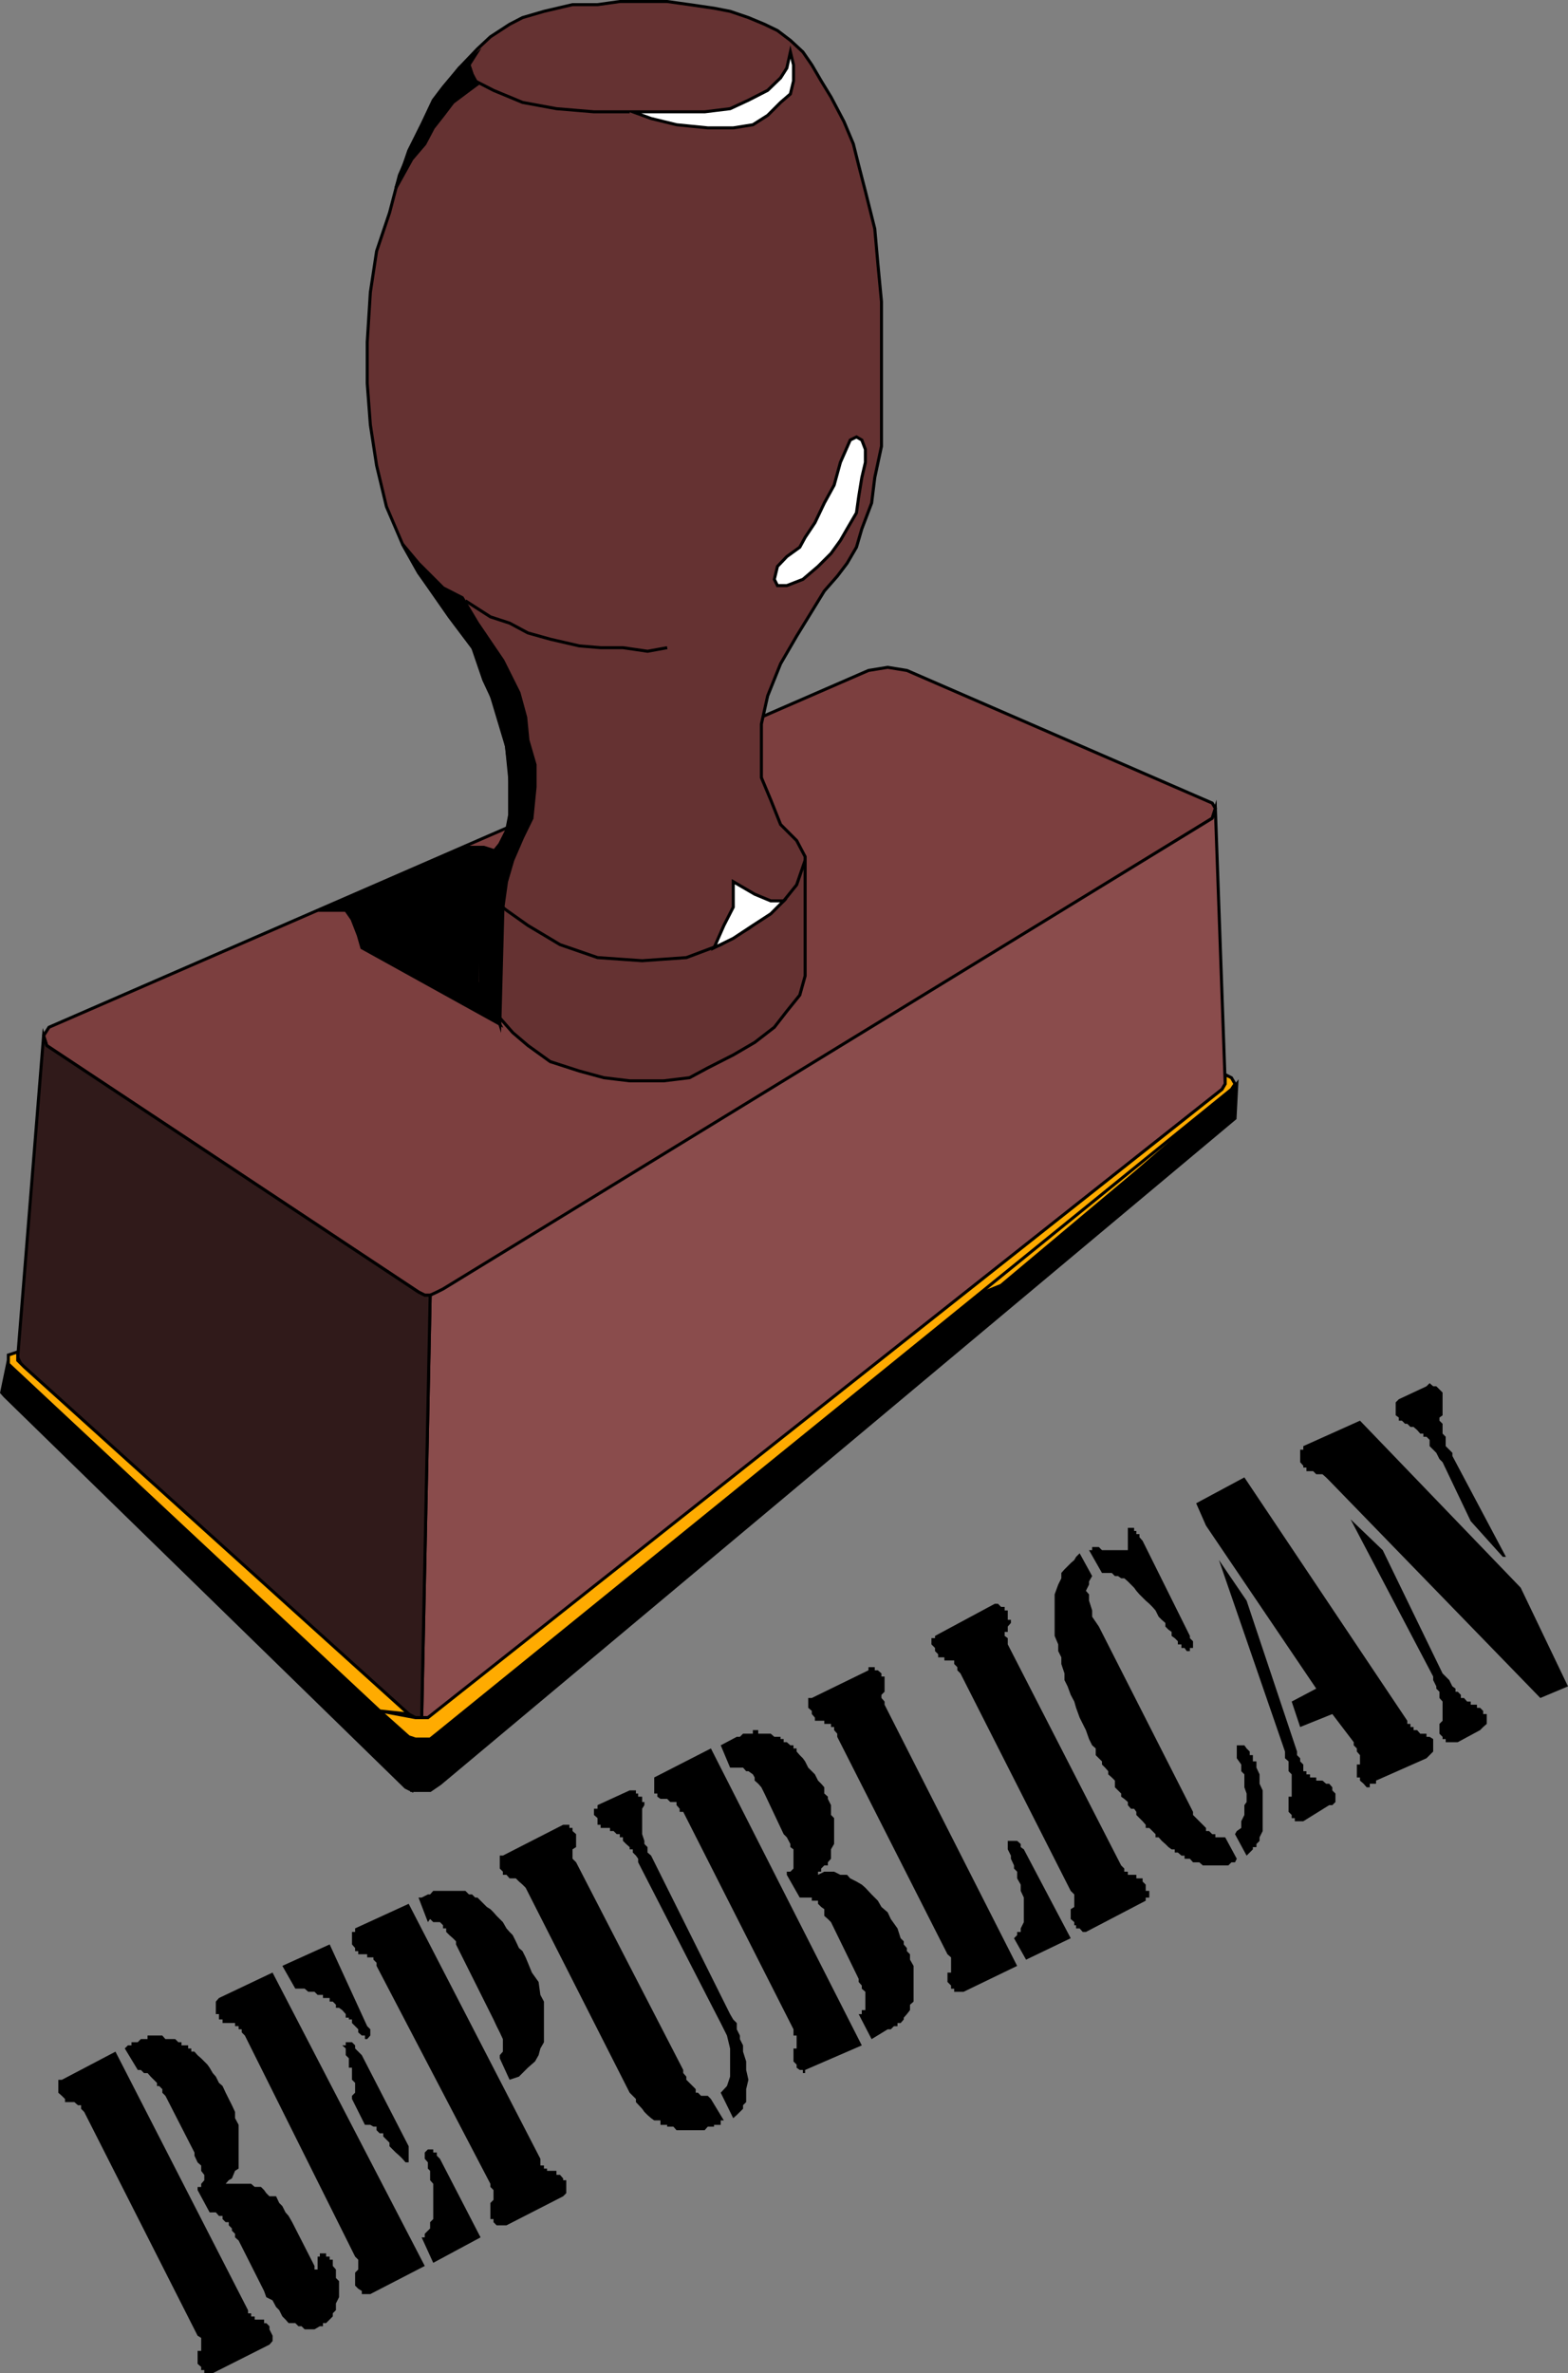 <svg xmlns="http://www.w3.org/2000/svg" width="351.266" height="531.438"><rect width="100%" height="100%" fill="#808080" stroke="none"/><path fill="#7c3f3f" d="m194.567 150.137 4.3-.7 4.301.7 68.399 29.703.699 1.2-.7 2.198-172.3 106.102-1.399.7h-2.699l-1.402-.7-83.297-55.203-.703-2.2 1.203-1.898 183.598-79.902"/><path fill="none" stroke="#000" stroke-miterlimit="10" stroke-width=".68" d="m194.567 150.137 4.3-.7 4.301.7 68.399 29.703.699 1.2-.7 2.198-172.3 106.102-1.399.7h-2.699l-1.402-.7-83.297-55.203-.703-2.2 1.203-1.898zm0 0"/><path fill="#653232" d="m114.168 174.137-.699-7-3.602-12-3.398-9.297-5.8-7.703-6.903-9.899-3.598-6.398-3.601-8.402-2.2-9.2-1.398-9.101-.703-9.297v-9.203l.703-11.2 1.398-9.199 2.899-8.601 2.203-8.399 4.297-9.8 3.3-6.5 5.801-7.7 4.102-4.3 2.898-2.7 4.301-2.8 2.899-1.5 4.8-1.399 6.399-1.5h5.601l5-.699h10.602l5 .7 5.5.8 3.598.7 4.101 1.398 3.598 1.5 2.902 1.402 2.899 2.2 2.8 2.597 2 2.902 2.102 3.598 2.2 3.601 2.898 5.5 2.101 5 1.2 4.801 1.5 5.801 2.101 8.398.7 7.899.8 8.402v32.399l-1.5 7-.703 5.699-2.2 5.8-1.199 4.102-2.101 3.598-2.2 2.902-2.898 3.301-6.199 10.098-3.602 6.199-2.898 7.203-1.402 6.297v12l2.101 5 2.2 5.5 3.601 3.601 1.898 3.602v26.7l-1.199 4.3-2.902 3.598-2.797 3.601-4.402 3.399-4.801 2.8-5.7 2.899-4.097 2.203-5.8.7h-7.602l-5.801-.7-5.5-1.5-6.5-2.102-5-3.601-3.399-2.899-3.601-4.101-2.899-5-.699-2.2v-24l2.2-4.097 2.101-2.8 2.2-4.403.698-4.797-.699-5.703"/><path fill="none" stroke="#000" stroke-miterlimit="10" stroke-width=".68" d="m114.168 174.137-.699-7-3.602-12-3.398-9.297-5.8-7.703-6.903-9.899-3.598-6.398-3.601-8.402-2.2-9.2-1.398-9.101-.703-9.297v-9.203l.703-11.2 1.398-9.199 2.899-8.601 2.203-8.399 4.297-9.8 3.3-6.5 5.801-7.7 4.102-4.3 2.898-2.7 4.301-2.8 2.899-1.5 4.8-1.399 6.399-1.5h5.601l5-.699h10.602l5 .7 5.5.8 3.598.7 4.101 1.398 3.598 1.5 2.902 1.402 2.899 2.2 2.8 2.597 2 2.902 2.102 3.598 2.2 3.601 2.898 5.5 2.101 5 1.2 4.801 1.5 5.801 2.101 8.398.7 7.899.8 8.402v32.399l-1.5 7-.703 5.699-2.2 5.8-1.199 4.102-2.101 3.598-2.2 2.902-2.898 3.301-6.199 10.098-3.602 6.199-2.898 7.203-1.402 6.297v12l2.101 5 2.2 5.5 3.601 3.601 1.898 3.602v26.7l-1.199 4.3-2.902 3.598-2.797 3.601-4.402 3.399-4.801 2.8-5.7 2.899-4.097 2.203-5.8.7h-7.602l-5.801-.7-5.5-1.5-6.5-2.102-5-3.601-3.399-2.899-3.601-4.101-2.899-5-.699-2.2v-24l2.2-4.097 2.101-2.8 2.2-4.403.698-4.797zm0 0"/><path fill="#8a4c4c" d="m96.367 290.04 1.5-.7 1.399-.703 172.3-105.399.7-2.199 2.203 61.7-.703 1.199-176.7 139.902-1.199.797H94.47l1.898-94.598"/><path fill="none" stroke="#000" stroke-miterlimit="10" stroke-width=".68" d="m96.367 290.04 1.5-.7 1.399-.703 172.3-105.399.7-2.199 2.203 61.7-.703 1.199-176.7 139.902-1.199.797H94.47zm0 0"/><path fill="#301a1a" d="m9.766 231.938.703 2.199 83.297 55.203 1.402.7h1.2l-1.899 94.597h-1.402l-1.5-.797-86.899-78.402-.699-1.5 5.797-72"/><path fill="none" stroke="#000" stroke-miterlimit="10" stroke-width=".68" d="m9.766 231.938.703 2.199 83.297 55.203 1.402.7h1.2l-1.899 94.597h-1.402l-1.5-.797-86.899-78.402-.699-1.5zm0 0"/><path d="m92.266 400.938.8-11.5-1.5-.5-89.699-84.301-1.5 7.203.7.797 89.8 87.601 1.399.7"/><path fill="none" stroke="#000" stroke-miterlimit="10" stroke-width=".68" d="m92.266 400.938.8-11.5-1.5-.5-89.699-84.301-1.5 7.203.7.797 89.8 87.601Zm0 0"/><path d="M92.266 400.938h4.101l2.2-1.5 178.101-149 .399-7.7-.399.5-178.8 145-1.5.7-1.2.5h-2.101l-.801 11.5"/><path fill="none" stroke="#000" stroke-miterlimit="10" stroke-width=".68" d="M92.266 400.938h4.101l2.2-1.5 178.101-149 .399-7.7-.399.5-178.8 145-1.5.7-1.2.5h-2.101zm0 0"/><path fill="#ffab00" d="m217.067 290.738 58.101-46.101-20.601 17.8-30.301 25.403-7.2 2.898"/><path fill="none" stroke="#000" stroke-miterlimit="10" stroke-width=".68" d="m217.067 290.738 58.101-46.101-20.601 17.8-30.301 25.403zm0 0"/><path fill="#ffab00" d="m275.867 241.34.801 1.398-.8 1.2-178 144.3-1.5 1.2h-3.301l-1.5-.5-6.5-5.801 8 1.5h2.8l177.899-140.7.703-1.199v-2.101l1.398.703"/><path fill="none" stroke="#000" stroke-miterlimit="10" stroke-width=".68" d="m275.867 241.34.801 1.398-.8 1.2-178 144.3-1.5 1.2h-3.301l-1.5-.5-6.5-5.801 8 1.5h2.8l177.899-140.7.703-1.199v-2.101zm0 0"/><path fill="#ffab00" d="m85.067 383.137-83.2-77.7v-2l2.102-.699v1.899l1.5 1.5 86.098 77.703-6.5-.703"/><path fill="none" stroke="#000" stroke-miterlimit="10" stroke-width=".68" d="m85.067 383.137-83.2-77.7v-2l2.102-.699v1.899l1.5 1.5 86.098 77.703Zm0 0"/><path fill="#fff" d="m177.067 11.637-.801 3.601-1.399 2.2-2.898 2.8-4.3 2.2-4.102 1.902-5.7.7h-16.101l4.101 1.5 5.7 1.398 7 .699h5.699l4.402-.7 3.301-2.097 2.898-2.902 2.2-1.899.699-2.902v-3.598l-.7-2.902"/><path fill="none" stroke="#000" stroke-miterlimit="10" stroke-width=".68" d="m177.067 11.637-.801 3.601-1.399 2.2-2.898 2.8-4.3 2.2-4.102 1.902-5.7.7h-16.101l4.101 1.5 5.7 1.398 7 .699h5.699l4.402-.7 3.301-2.097 2.898-2.902 2.2-1.899.699-2.902v-3.598zm-36 13.403h-8l-8.399-.7-7.601-1.402-6.5-2.7-4.098-2.101-.703-1.5-.7-2.098.7-2.199"/><path fill="#fff" d="m191.867 97.84-1.398.7-2.203 5-1.399 5.097-2.199 4-2.101 4.402-2.2 3.301-1.199 2.2-2.902 2.097-2.098 2.203-.699 2.898.7 1.399h2.097l3.601-1.399 3.399-2.898 2.902-2.902 2.098-2.899 1.5-2.601 2.101-3.598.5-3.602.7-4.3.8-3.399v-2.902l-.8-2.098-1.2-.699"/><path fill="none" stroke="#000" stroke-miterlimit="10" stroke-width=".68" d="m191.867 97.84-1.398.7-2.203 5-1.399 5.097-2.199 4-2.101 4.402-2.2 3.301-1.199 2.2-2.902 2.097-2.098 2.203-.699 2.898.7 1.399h2.097l3.601-1.399 3.399-2.898 2.902-2.902 2.098-2.899 1.5-2.601 2.101-3.598.5-3.602.7-4.3.8-3.399v-2.902l-.8-2.098zm-42.398 47.2-4.402.8-5.5-.8h-5l-4.801-.403-6.5-1.5-5-1.399-4.098-2.199-4.3-1.402-5.602-3.598m2.703 61.399 2.898 5.101 3.602 2.801 4.797 3.398 7.203 4.301 8.398 2.899 10 .699 9.899-.7 7.703-2.898 6.2-3.601 4.3-3.301 3.598-2.899 2.902-3.601 1.898-5.5"/><path fill="#fff" d="M175.567 201.738h-2.899l-3.601-1.5-4.801-2.8v5.699l-2.098 4.101-2.199 5 4.297-2.101 4.402-2.899 4-2.601 2.899-2.899"/><path fill="none" stroke="#000" stroke-miterlimit="10" stroke-width=".68" d="M175.567 201.738h-2.899l-3.601-1.5-4.801-2.8v5.699l-2.098 4.101-2.199 5 4.297-2.101 4.402-2.899 4-2.601zm0 0"/><path d="m117.067 187.54-2.2 5.097-1.398 4.8-.8 5.7-2.802-2.899-2.199-4.3.7-2.598 3.601-4.3 1.5-2.903.7-3.598v-9.902l-.7-5.5-1.5-7.2-3.602-7.699-2.601-7.601-7.899-10.797-4.101-5.602-3.598-6.398 3.598 4.297 5.5 5.5 4.3 2.203 3.403 5.7 5.7 8.398 3.597 7.199 1.5 5.5.5 5.101 1.601 5.5v5l-.699 7-2.101 4.301"/><path fill="none" stroke="#000" stroke-miterlimit="10" stroke-width=".68" d="m117.067 187.54-2.2 5.097-1.398 4.8-.8 5.7-2.802-2.899-2.199-4.3.7-2.598 3.601-4.3 1.5-2.903.7-3.598v-9.902l-.7-5.5-1.5-7.2-3.602-7.699-2.601-7.601-7.899-10.797-4.101-5.602-3.598-6.398 3.598 4.297 5.5 5.5 4.3 2.203 3.403 5.7 5.7 8.398 3.597 7.199 1.5 5.5.5 5.101 1.601 5.5v5l-.699 7zm0 0"/><path d="M104.266 189.738h4.101l2.2.7-1.5 2.902-2.098 2.598v24l2.898 5.101 2.102 4.301-30.902-17.102-.801-2.8-1.399-3.598-1.398-2h-5.102l31.899-14.102"/><path fill="none" stroke="#000" stroke-miterlimit="10" stroke-width=".68" d="M104.266 189.738h4.101l2.2.7-1.5 2.902-2.098 2.598v24l2.898 5.101 2.102 4.301-30.902-17.102-.801-2.8-1.399-3.598-1.398-2h-5.102zm0 0"/><path d="m107.668 219.938.7 2.199 2.199 2.902 1.402 4.301.7-26.203-2.802-2.098-2.898-5.101.7 24"/><path fill="none" stroke="#000" stroke-miterlimit="10" stroke-width=".68" d="m107.668 219.938.7 2.199 2.199 2.902 1.402 4.301.7-26.203-2.802-2.098-2.898-5.101zm0 0"/><path d="m99.266 19.54-2.2 2.898-2.597 5.5-2.902 5.8-1.399 4.102-1.5 4.297 3.598-6.5 2.902-3.399 1.899-3.601 2.199-2.797 2.203-2.902 3.598-2.7 1.902-1.398-1.203-2.203-.7-2.098 1.403-2.199-3.602 2.898-3.601 4.301"/><path fill="none" stroke="#000" stroke-miterlimit="10" stroke-width=".68" d="m99.266 19.54-2.2 2.898-2.597 5.5-2.902 5.8-1.399 4.102-1.5 4.297 3.598-6.5 2.902-3.399 1.899-3.601 2.199-2.797 2.203-2.902 3.598-2.7 1.902-1.398-1.203-2.203-.7-2.098 1.403-2.199-3.602 2.898zm0 0"/><path d="m345.067 380.238-47.301-48.699-.7-.699-.8-.703h-1.399l-.699-.7h-1.5v-.8h-.699v-.399l-.703-.8v-2.801h.703v-.797l12.7-5.703 36 37.402 10.597 22.098-6.2 2.601m-7.699-31.601h-.699l-7.199-8-6.3-13.2-.7-.699-.703-1.398-.7-.703-.8-.797v-1.402l-.7-.7h-.699v-.699h-.699l-.699-.8-.8-.7h-.7l-.703-.699h-.5l-.7-.703h-.699v-.7l-.699-.5v-2.898l.7-.699 6.199-2.902.699-.7.8.7h.7l.703.699.7.703v5.098l-.7.5v.699l.7.703v2.2l.698.698v2.102l.801.797.7.703v.7l12 22.597m-34.801-8.399 7.199 6.899 13.402 27.601 1.5 1.5.7 1.399.699.5v.703h.5l.699.7v.698h.703l.7.801h.8v.7h1.398v.699h.7l.699.699v.703h.8v2.2l-.8.698-.7.7-5 2.699h-2.699v-.7h-.699v-.5l-.699-.699v-2.199l.7-.699v-4.3l-.7-.802v-1.398l-.703-.703v-.5l-.7-1.399v-.8l-18.5-35.2m-34.597-3.601 10.797-5.797 36.5 54.5v.7h.703v.698h.7v.7h.8l.7.8h1.398v.7h.699l.8.5v2.8l-1.5 1.5-11.3 5v.7h-1.399v.8h-.699l-.699-.8-.8-.7v-.699h-.7v-2.902h.7v-2.098l-.7-.8v-.7l-.703-.699v-.703l-4.797-6.297-7.203 2.898-1.899-5.699 5.5-2.902-24.699-36.5-2.199-5"/><path d="m273.067 349.34 6.199 9.098 11.3 33.8v.801l.7.7v.699l.703.699v1.5h.7v.703h.8v.7h1.398v.698h1.399l.8.7h.7l.703.8v.7l.7.699v1.902l-.7.7h-.703l-5.797 3.601h-1.902v-.703h-.7v-.7l-.699-.699v-3.398h.7v-5l-.7-.703v-2.2l-.8-.699v-1.5l-14.801-42.898m3.601 61.398.399-.699 1-.699v-1.5l.699-1.402v-2.2l.5-.699v-1.902l-.5-1.399v-2.898l-.7-.703v-1.5l-1-1.399v-2.898h1.7l.5.7.703.698v.801h.7v1.399h.8v1.402l.7 1.5v2.098l.698 1.5v9.101l-.699 1.399v.8l-.699.7v.699h-.8v.5l-.7.703-.703.7-2.598-4.802m-34.801-62.898 2.801 5.098-.699 1.199v.703l-.703 1.398.703.801v1.399l.7 2.199v1.402l1.5 2.2 21.097 41.5v.699l.703.699.7.703.8.797.7.703v.7h.698l.7.698h.699v.7h2.203l2.598 4.8-.399.801h-.8l-.7.7h-5.699l-.8-.7h-1.403l-.7-.8h-1.199v-.7h-.699l-.8-.699h-.7v-.703h-.699l-.703-.5-.7-.7-.8-.699-.7-.8h-.699v-.7l-1.398-1.398h-.8v-.703l-.7-.797-1.402-1.402v-.7l-.5-.699h-.7l-.699-.8v-.7l-.8-.699-.7-.5v-.703l-.699-.7-.703-.699v-1.5l-.7-.699-.8-.699v-.703l-.7-.797-.699-.703v-.7l-1.398-1.398v-1.5l-.8-.699-.7-1.402-.703-2-.7-1.399-.699-1.402-.8-2.2-.399-1.398-.8-1.5-.7-1.902-.699-1.399v-1.5l-.703-2.101v-1.5l-.7-1.399v-1.5l-.8-1.898v-9.3l.8-2.2.7-1.402v-1.2l.703-.8 1.398-1.399.801-.699.399-.703.8-.797m2.102-.703h.7v-.7h1.5l.698.7h5.801v-5h1.399v.703h.5v.7h.699v.698l.703.801 9.898 19.899.7 1.402v.5l.699.7v1.5h-.7v.698h-.699l-.5-.699h-.699v-.8h-.8v-.7l-.7-.699-.699-.5v-.902l-.703-.5-.7-.7v-.8l-.8-.7-.7-.699-.699-1.402-.699-.797-.699-.703-.8-.7-.7-.699-.703-.699-.7-.8-.5-.7-.699-.699-.699-.703-.8-.7h-.7l-.699-.5h-.703l-.7-.699h-2.199l-2.898-5.101m-4.102 76.301-24.699-48.7-.699-.699v-.699l-.703-.703v-.797h-2.2v-.703h-1.398v-.7l-.699-.699v-.699l-.8-.8v-1.399h.8v-.5l13.398-7.203h.7l.699.703h.8v.797h.7v2.101h.703v.7l-.703.8v1.2h-.7v.902l.7.5v1.398l25.402 49.5.7.7v.699h.8v.703h1.899v.797h1.402v.703l.7.7v1.398h.8v1.5h-.8v.699l-13.403 7h-.7l-.699-.797h-.8v-.703h-.399v-.7l-.8-.699v-2.199l.8-.5v-2.8l-.8-.801m-12.7 10.602.7-.7v-.703h.8v-.797l.7-1.402v-5.5l-.7-1.5v-1.399l-.8-1.402v-1.5l-.7-.7v-.699l-.699-1.5v-.699l-.703-1.402v-1.899h2.101l.801.7v.699l.7.5 10.5 19.902-10 4.801-2.7-4.8m-14.902 3.597-24.7-48.7v-.699l-.699-.8v-.7h-.699v-.699h-1.5v-.699h-2.101v-.703l-.7-.797v-.703l-.8-.7v-2.199h.8l12.7-6.199v-.699h1.402v.7h.7l.8.698v.7h.7v3.402l-.7.7v.698l.7.801v.7l29.698 58.5-12 5.8h-2.101v-.699h-.7v-.703l-.8-.797v-2.102h.8v-3.398l-.8-.703m-53-46.097 33.8 66.5-12.699 5.5v.698h-.5v-.699h-.699l-.699-.5v-.699l-.703-.703v-2.899h.703v-2.898h-.703v-1.402l-24.7-48.7h-.8v-.699l-.7-.8v-.7h-1.398l-.699-.699h-1.5l-.703-.5v-.703h-.7v-3.598l12.7-6.5m24 27.598v.703l1.402-.703h2.2l1.398.703h1.5l.703.797 1.398.703 1.2.7.8.698 1.399 1.5 1.402 1.399.801 1.402 1.398 1.2.7 1.5 1.5 2.101.699 2.2.703.698v.7l.7.8v.7l.698.699v1.203l.801 1.398v8l-.8.7v1.199l-.7.902-.699.801v.398l-.703.801h-.7v.7h-.8l-.7.699h-.699l-3.601 2.199-2.899-5.598h.7v-.902h.8v-4.098l-.8-.699v-.703l-.7-.797v-.703l-6.199-12.7-.699-.699-.8-.699v-1.5l-.7-.5-.703-.699v-.703h-1.399v-.7h-2.699l-2.902-5.097v-.703h.8l.7-.7v-4.3l-.7-.5v-.7l-.8-1.5-.7-.699-4.3-9.101-.7-1.399-.699-.8-.8-.7v-.699l-.399-.699-1-.703h-.5l-.699-.797h-2.902l-2.098-5 3.598-1.902h.699l.703-.7h2.2v-.8h1.198v.8h2.801l.801.7h1.398v.5h.7v.699h.699l.8.703h.7v.7h.703v.698l.7.801.698.7.5.699.7 1.402.8.797.7.703.699 1.398.703.7.7.8v1.399l.8.703v.5l.7 1.398v2.2l.698.699v5.8l-.699 1.2v2.101l-.699.801v.7h-.8l-.7.699v.699h-.703m-21.797 49.5 1.398-1.5.7-2.098v-6.3l-.7-2.899-1.398-2.8-1.5-2.903-17-33.098v-.8l-.5-.7-.703-.699v-.703h-.7v-.5l-.8-.7-.7-.699v-.8h-.699v-.7h-.699l-.699-.699h-.8v-.699h-2.102v-.703h-.7v-1.5l-.8-.7v-1.398h.8v-.8l7.2-3.301h1.402v.699h.5v.703h.898v1.2h.5v.698l-.5.801v5.7l.5 1.5v.699l.7.699v1.203l.8.7 17 34.097.7 1.402.699 1.2.8.8v1.399l.7 1.402v.797l.703 1.402v1.399l.7 2.199v1.902l.5 2.2-.5 2.101v2.898l-.7.7v.8l-.703.7-.7.699-.8.703-2.797-5.703m-2.203 1.403 2.902 4.8h-.699v1h-1.5v.398h-1.402l-.7.801h-6.3l-.7-.8h-1.398v-.399h-1.5v-1h-1.402l-.7-.5-.8-.703-.7-.7-.5-.699-1.398-1.5v-.699l-.703-.699-.7-.703-23.3-45.899-.7-.699-.8-.699-.7-.703h-1.398l-.699-.797h-.8v-.703l-.7-.7v-2.898h.7l13.5-6.902h1.398v.703h.699v.7l.8.698v2.899l-.8.5v2.101l.8.801 24 46.5v.7l.7.8v.7l.703.699.7.699.698.703v.797h.5l.7.703h1.5l.699.7m-65.5-45.102h.703l1.398-.7h.5l.7-.8h7.199l.8.8h.7l.703.7h.5l.7.699.698.703.7.7.8.5.7.698.699.801.703.7.7.699.8 1.402.7.797.698.703.7 1.398.699 1.5.8.7.7 1.402.5 1.2.902 2.198 1.5 2.102.399 2.898.8 1.5v9.102l-.8 1.398-.399 1.5-.8 1.399-1.602 1.402-2 2-2.098.7-2.199-4.801v-.7l.7-.8v-2.801l-.7-1.5-.703-1.399-.7-1.5-8.398-16.8v-.7l-.699-.699-.8-.699-.7-.703v-.797h-.703v-.703l-.7-.7h-1.5l-.699-.699-.5.7-2.101-5.5m16.101 64.102-25.5-48.802v-.699l-.699-.699v-.5h-1.402v-.703h-2v-.7h-.7v-.699l-.699-.8v-2.801h.7v-.797l12-5.5 29.5 57.098v1.5h.8v.699h.7v.5h2.101v.902h.801l.7.801v.398h.698v2.899l-.699.703-12.699 6.5h-2.203l-.7-.703v-.7h-.699v-3.597l.7-.703v-2.2l-.7-.699v-.699m-48.8-47.301 34.101 65.7-12.199 6.3h-1.902v-.699l-.801-.5-.7-.699v-2.902l.7-.7v-2.199l-.7-.699-24.699-49.5-.699-.703v-.7h-.699v-.699h-.8v-.699h-2.802v-.8h-.8v-1.2h-.7v-2.8l.7-.801 12-5.7m33.402 59.302h.7v-.802l1.198-1.199v-1.402l.7-.7v-7.898l-.7-.8v-2.102l-.5-.5v-1.399l-.699-.8v-1.399l.7-.699h1.199v.7h.8v.698l.7.7 9.101 17.601-10.601 5.7-2.598-5.7m-31.203-60.801 10.601-4.8 8.399 18.3.703.7v1.402l-.703.797h-.5v-.797h-.7l-.8-.703v-.7l-1.399-1.398v-.8h-.699v-.399h-.699v-.8l-.8-.903-.7-.5h-.703v-.7l-.7-.699h-.699v-.8h-1.5v-.7h-1.199l-.699-.699h-1.402l-.801-.699h-2.098l-2.902-5.102m15.601 29.802v-.7l.7-.703v-2.2l-.7-.699v-2.699h-.699v-2.101l-.699-.7v-1.5l-.8-.699h.8v-.699h1.398l.7.7v.698l1.5 1.5 10.5 20.399v3.601h-.7l-.699-.8-.699-.7-.8-.699-1.403-1.402v-.797l-.7-.703-.699-.7v-.699h-.8l-.7-.699v-.8h-.699l-.699-.399h-1.203l-2.899-5.8m-50.898-11.302.7-.699h.8v-.699h1.398l.7-.703h1.5v-.797h3.3l.7.797h2.199l.703.703h.7v.7h1.5v.698h.698v.7h.7l.699.8.8.7 1.403 1.402.5.7.7 1.198.698.801.7 1.399.8.699.7 1.5.699 1.402.703 1.399.7 1.5v1.402l.8 1.5v9.797l-.8.5-.7 1.703-.703.398-.7.801h5.7l.8.7h1.403l.7.699.5.699.698.703h1.5l.7 1.5.699.7.703 1.398.7.8.8 1.399 5 9.8v.801h.7v-2.898h.5v-.703h1.398v.703h.8v.7h.7v1.398l.699.8v1.899l.703.703v3.598l-.703 1.402v1.5l-.7.7v.698l-1.5 1.5h-.699v.7h-.699l-1.199.699h-2.203l-.7-.7h-.699l-.699-.699h-1.5l-.699-.8-.703-.7-.7-1.398-.699-.703-.8-1.5-1.399-.7-.5-1.398-5.699-11.3-.8-.7v-.8l-.7-.7v-.5l-.703-.699v-.703h-.7l-.699-.7v-.699h-.8l-.7-.8H46.97l-2.703-5v-.7h.8v-.699l.7-.8v-1.2l-.7-.902v-1.2l-.8-.699-.7-1.5v-.699l-6.5-12.699-.699-.703v-.797l-.699-.703h-.5v-.7l-.699-.699-.703-.699-.7-.8h-.8l-.7-.7h-.699l-2.898-4.8m16.296 64.301-25.399-50.102-.699-.7v-.8h-.699l-.8-.7h-2.102v-.699l-.7-.699-.8-.703v-2.899h.8l12-6.3 29.7 57.902v.7h.699v.698h.8v.7h2.102v.8h.5l.7.7v.699l.699 1.402v1.2l-.7.8-12.699 6.399h-1.902v-.7h-.7v-.699l-.8-.699v-2.902h.8v-2.899l-.8-.5"/></svg>
